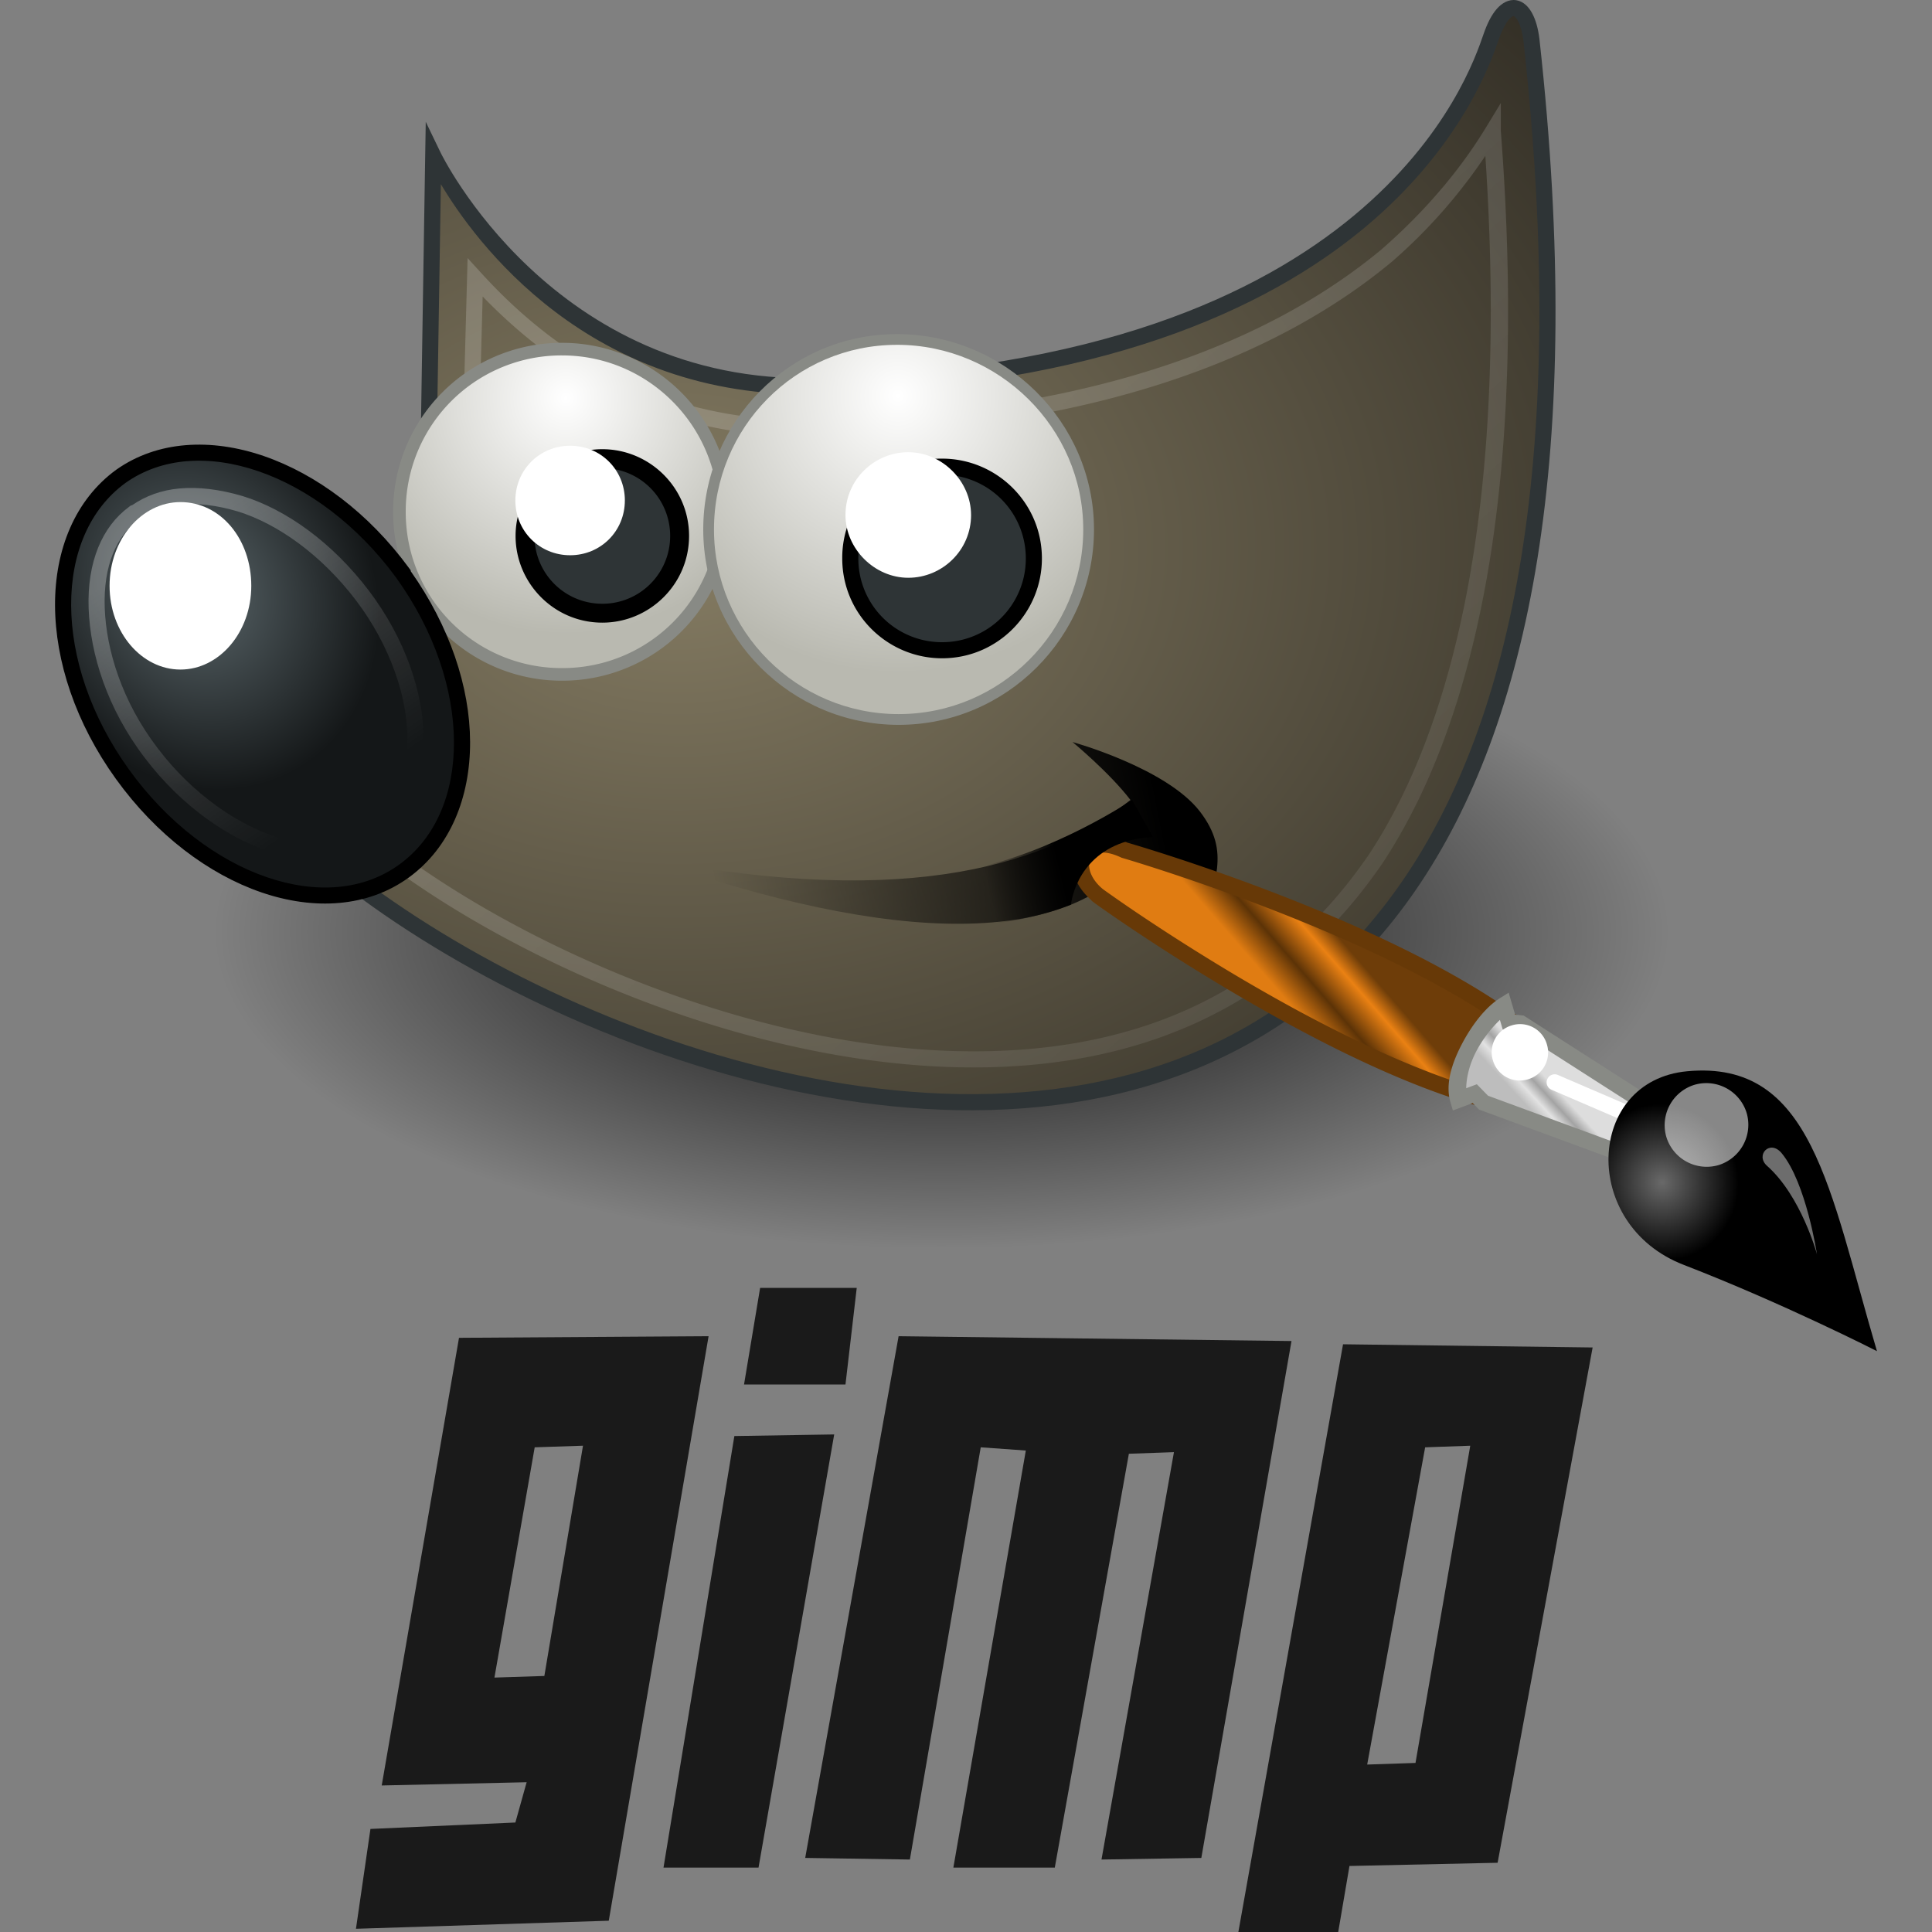 <svg xmlns="http://www.w3.org/2000/svg" width="1em" height="1em" viewBox="0 0 128 128"><rect x="0" y="0" width="128" height="128" fill="#808080" stroke="none"/><defs><linearGradient id="SVGUR5wJefL" x1="1915.16" x2="1892.237" y1="-1061.496" y2="-1081.433" gradientTransform="matrix(.176 0 0 -.176 -250.534 -127.211)" gradientUnits="userSpaceOnUse"><stop offset="0" stop-color="#6E3D09"/><stop offset=".242" stop-color="#EA8113"/><stop offset=".621" stop-color="#5C3307"/><stop offset="1" stop-color="#E07C12"/></linearGradient><linearGradient id="SVGY1AxgrUg" x1="2014.528" x2="2023.719" y1="-1149.438" y2="-1140.932" gradientTransform="matrix(.176 0 0 -.176 -252.421 -127.965)" gradientUnits="userSpaceOnUse"><stop offset="0" stop-color="#BDBDBD"/><stop offset=".333" stop-color="#E2E2E2"/><stop offset=".667" stop-color="#A3A3A3"/><stop offset="1" stop-color="#ddd"/></linearGradient><linearGradient id="SVGleiv4ztO" x1="2769.363" x2="2755.794" y1="1.109" y2="12.318" gradientTransform="scale(.15 -.15)rotate(-27.634 745.58 3796.533)" gradientUnits="userSpaceOnUse"><stop offset="0" stop-color="#fff"/><stop offset="1" stop-color="#fff" stop-opacity="0"/></linearGradient><radialGradient id="SVGrAt9Wdtv" cx="1284.155" cy="-757.829" r="18.754" gradientTransform="matrix(.271 .002 -.002 -.277 -239.408 -134.152)" gradientUnits="userSpaceOnUse"><stop offset="0" stop-color="#696969"/><stop offset="1"/></radialGradient></defs><radialGradient id="SVGVxyZpdqn" cx="359.596" cy="-303.644" r="45.158" gradientTransform="matrix(1.067 0 0 -.464 -321.297 -79.128)" gradientUnits="userSpaceOnUse"><stop offset="0"/><stop offset="1" stop-opacity="0"/></radialGradient><radialGradient id="SVGxrbD9wEb" cx="202.968" cy="-16.74" r="47.581" gradientTransform="matrix(1.891 0 0 -1.384 -338.863 13.165)" gradientUnits="userSpaceOnUse"><stop offset="0" stop-color="#857C63"/><stop offset="1" stop-color="#221F19"/></radialGradient><linearGradient id="SVGOMKGebOi" x1="377.399" x2="349.841" y1="-70.445" y2="-75.913" gradientTransform="matrix(1.067 0 0 -1.067 -325.524 -19.92)" gradientUnits="userSpaceOnUse"><stop offset="0"/><stop offset="1" stop-opacity="0"/></linearGradient><linearGradient id="SVGaAygzegK" x1="349.459" x2="407.97" y1="-38.103" y2="-104.522" gradientTransform="matrix(1.067 0 0 -1.067 -321.43 -20.29)" gradientUnits="userSpaceOnUse"><stop offset="0" stop-color="#fff"/><stop offset="1" stop-color="#fff" stop-opacity="0"/></linearGradient><radialGradient id="SVGFksB5bHW" cx="260.968" cy="17.46" r="8.698" gradientTransform="matrix(1.798 0 0 -1.798 -431.74 57.763)" gradientUnits="userSpaceOnUse"><stop offset="0" stop-color="#fff"/><stop offset="1" stop-color="#B9B9B0"/></radialGradient><radialGradient id="SVG22nabcqF" cx="209.674" cy="-170.214" r="11.954" gradientTransform="matrix(.85 -.491 -.573 -.993 -262.886 -26.976)" gradientUnits="userSpaceOnUse"><stop offset="0" stop-color="#5B676B"/><stop offset="1" stop-color="#141718"/></radialGradient><linearGradient id="SVGD4ARFbBy" x1="157.619" x2="156.868" y1="-207.564" y2="-226.784" gradientTransform="matrix(.852 -.642 -.642 -.852 -256.764 -39.57)" gradientUnits="userSpaceOnUse"><stop offset="0" stop-color="#fff"/><stop offset="1" stop-color="#fff" stop-opacity="0"/></linearGradient><radialGradient id="SVGpPx0DVfZ" cx="238.858" cy="30.974" r="8.698" gradientTransform="matrix(2.11 0 0 -2.11 -444.498 91.588)" gradientUnits="userSpaceOnUse"><stop offset="0" stop-color="#fff"/><stop offset="1" stop-color="#B9B9B0"/></radialGradient><linearGradient id="SVGuW9amGuS" x1="367.057" x2="362.519" y1="-72.712" y2="-73.805" gradientTransform="matrix(1.067 0 0 -1.067 -321.43 -20.29)" gradientUnits="userSpaceOnUse"><stop offset="0"/><stop offset="1" stop-opacity="0"/></linearGradient><path fill="url(#SVGVxyZpdqn)" d="M110.53 61.75c0 11.521-21.55 20.91-48.221 20.91s-48.221-9.388-48.221-20.91s21.55-20.91 48.22-20.91c26.672 0 48.222 9.388 48.222 20.91"/><path fill="url(#SVGxrbD9wEb)" d="M28.704 10.328s7.574 15.683 25.39 15.256c37.233-.96 43.74-20.376 44.7-23.15s2.348-2.347 2.668.213c12.162 110.097-84.173 62.837-87.587 44.167c19.096-5.548 14.509-16.323 14.509-16.323z"/><path fill="#2e3436" d="M100.451.014c-.483-.077-.943.182-1.283.572s-.625.939-.879 1.674c-.484 1.398-2.284 6.782-8.584 12.02c-6.3 5.236-17.1 10.293-35.623 10.77c-17.5.42-24.898-14.954-24.898-14.954l-.977-2.026l-.037 2.25l-.32 20.276l.043.103s1.068 2.488-.104 5.69c-1.172 3.201-4.614 7.167-14.062 9.912l-.463.135l.086.474c.463 2.533 2.415 5.359 5.394 8.264s7.008 5.874 11.701 8.56c9.388 5.374 21.436 9.621 33.055 9.817s22.847-3.714 30.328-14.63c7.481-10.915 11.213-28.737 8.164-56.333V2.58c-.086-.685-.241-1.246-.476-1.687c-.236-.442-.582-.803-1.065-.88zm-.166 1.052c.024.004.144.056.29.329c.143.27.282.72.357 1.31c3.032 27.452-.717 45.009-7.985 55.613c-7.268 10.605-18.059 14.358-29.43 14.166c-11.37-.19-23.285-4.377-32.54-9.675c-4.628-2.65-8.592-5.576-11.487-8.399c-2.734-2.666-4.396-5.215-4.912-7.293c9.178-2.8 12.934-6.868 14.213-10.361c1.245-3.4.231-6.03.127-6.291l.291-18.262c2.193 3.667 9.754 14.277 24.898 13.914c18.709-.482 29.778-5.613 36.28-11.017c6.502-5.405 8.436-11.115 8.912-12.49c.225-.653.473-1.093.674-1.323c.2-.23.288-.224.312-.22z"/><path fill="url(#SVGOMKGebOi)" d="M42.786 56.842c17.816 3.52 26.884.214 32.111-3.84c-1.386-1.814-3.84-3.84-3.84-3.84s6.188 1.706 8.428 4.586c2.134 2.774.853 4.588.213 8.108c-1.28-3.2-3.627-4.374-3.947-5.654c-4.694 6.721-16.536 6.401-32.965.64"/><path fill="url(#SVGaAygzegK)" d="m99.434 6.824l-.989 1.627c-1.465 2.409-3.67 5.244-6.931 8.086l-.004.004c-6.833 5.671-18.325 10.858-37.32 11.283h-.005c-11.022.315-18-5.011-22.314-9.748l-.892-.978l-.358 13.252l.025.082c.319 1.06 1.024 3.43-.203 6.808c-1.305 3.514-5.433 7.404-12.812 10.25l-.531.205l.238.516c.639 1.384 1.344 2.883 3.414 4.848l.006.003l.004.006c2.712 2.71 6.58 5.607 11.092 8.186c9.027 5.158 20.718 9.24 31.724 9.457c11.003.215 21.046-3.389 27.975-13.459l.002-.004l.004-.004c6.18-9.326 9.694-24.91 7.875-48.556zm-1.026 3.502c1.515 22.556-1.904 37.522-7.74 46.328c-6.725 9.768-16.31 13.201-27.068 12.99c-10.756-.211-22.325-4.236-31.217-9.318c-4.446-2.54-8.255-5.4-10.877-8.021l-.004-.006l-.006-.004c-1.752-1.66-2.372-2.845-2.943-4.06c7.193-2.894 11.46-6.775 12.89-10.624l.002-.002v-.002c1.302-3.58.58-6.237.246-7.36l.286-10.605c4.495 4.642 11.514 9.555 22.24 9.248c19.186-.43 30.946-5.69 37.983-11.537l.006-.004l.004-.003a35.4 35.4 0 0 0 6.197-7.02z" opacity=".185"/><path fill="url(#SVGFksB5bHW)" d="M48.013 33.905c0 5.975-4.8 10.775-10.775 10.775s-10.775-4.8-10.775-10.775A10.745 10.745 0 0 1 37.238 23.13c5.974 0 10.775 4.908 10.775 10.775"/><path fill="#888a85" d="M37.238 22.713a11.17 11.17 0 0 0-11.193 11.191a11.17 11.17 0 0 0 11.193 11.194A11.17 11.17 0 0 0 48.43 33.904c0-6.094-4.99-11.191-11.192-11.191m0 .834c5.746 0 10.358 4.718 10.358 10.357a10.32 10.32 0 0 1-10.358 10.358a10.32 10.32 0 0 1-10.357-10.358a10.32 10.32 0 0 1 10.357-10.357"/><path fill="url(#SVG22nabcqF)" d="M26.677 37.96c5.227 7.254 5.227 16.002.106 19.736c-5.12 3.734-13.442.853-18.67-6.401c-5.227-7.255-5.227-16.003-.106-19.737c5.12-3.627 13.442-.746 18.67 6.401z"/><path d="M12.299 29.494c-1.667.136-3.237.664-4.6 1.629l-.004.002l-.002.002c-2.72 1.984-4.06 5.29-4.047 8.98c.014 3.69 1.36 7.79 4.034 11.5s6.138 6.312 9.634 7.514s7.06.993 9.784-.994c2.72-1.984 4.06-5.29 4.047-8.98c-.014-3.628-1.35-7.645-3.934-11.305v-.057l-.102-.136l-.002-.004c-2.673-3.655-6.139-6.23-9.632-7.432c-1.747-.6-3.51-.855-5.176-.719m.1 1.059c1.496-.12 3.103.11 4.73.67c3.254 1.119 6.56 3.558 9.115 7.048l.002.002c2.553 3.544 3.817 7.447 3.83 10.877c.013 3.432-1.207 6.366-3.607 8.116c-2.396 1.747-5.555 1.964-8.807.845s-6.562-3.583-9.117-7.129c-2.554-3.545-3.82-7.447-3.832-10.878c-.013-3.428 1.206-6.359 3.601-8.11l.004-.002c1.197-.846 2.585-1.319 4.08-1.44z"/><path fill="#2e3436" d="M45.026 35.506c0 2.88-2.347 5.12-5.12 5.12c-2.881 0-5.121-2.347-5.121-5.12s2.347-5.121 5.12-5.121s5.121 2.24 5.121 5.12z"/><path d="M39.904 29.76c-3.126 0-5.746 2.619-5.746 5.746c0 3.11 2.527 5.746 5.748 5.746c3.11 0 5.746-2.526 5.746-5.746s-2.637-5.746-5.748-5.746m0 1.252a4.487 4.487 0 0 1 4.496 4.494A4.486 4.486 0 0 1 39.906 40a4.487 4.487 0 0 1-4.496-4.494c0-2.421 2.075-4.494 4.494-4.494"/><path fill="url(#SVGD4ARFbBy)" d="M11.883 32.363c-1.189.108-2.24.492-3.143 1.116h-.054l-.141.103l-.002.004c-1.764 1.297-2.781 3.63-2.67 6.738v.002c.11 2.995 1.214 6.613 3.736 9.905c2.412 3.18 5.575 5.373 8.483 6.267c2.874.885 5.335.675 7.197-.723c1.879-1.408 2.775-3.842 2.775-6.828c0-3.025-1.215-6.635-3.628-9.816c-2.408-3.174-5.468-5.375-8.377-6.27h-.006c-1.491-.441-2.9-.613-4.17-.498m.115 1.059c1.103-.098 2.361.05 3.748.46c2.637.812 5.551 2.879 7.838 5.893c2.28 3.007 3.412 6.437 3.412 9.172c0 2.775-.81 4.823-2.348 5.975c-1.549 1.162-3.57 1.38-6.242.557c-2.642-.813-5.665-2.885-7.947-5.893v-.002h-.002c-2.384-3.11-3.416-6.532-3.518-9.297c-.102-2.86.802-4.787 2.233-5.84l.01-.008c.766-.574 1.712-.92 2.816-1.017" opacity=".281"/><path fill="#fff" d="M16.648 38.813c0 3.094-2.133 5.547-4.694 5.547S7.26 41.907 7.26 38.813s2.134-5.548 4.694-5.548c2.667 0 4.694 2.454 4.694 5.548m24.75-5.654c0 2.027-1.6 3.627-3.626 3.627s-3.628-1.6-3.628-3.627s1.6-3.628 3.628-3.628s3.627 1.6 3.627 3.628z"/><path fill="url(#SVGpPx0DVfZ)" d="M72.124 35.079c0 6.934-5.654 12.588-12.589 12.588c-6.934 0-12.588-5.654-12.588-12.588S52.494 22.49 59.428 22.49s12.696 5.655 12.696 12.589"/><path fill="#888a85" d="M59.428 22.135c-7.128 0-12.836 5.82-12.836 12.943c0 7.128 5.816 12.945 12.943 12.945c7.129 0 12.945-5.817 12.945-12.945c0-7.131-5.924-12.943-13.052-12.943m0 .71c6.741 0 12.34 5.496 12.34 12.233c0 6.74-5.491 12.233-12.233 12.233c-6.74 0-12.232-5.492-12.232-12.233c0-6.744 5.384-12.232 12.125-12.232z"/><path fill="#2e3436" d="M68.496 37c0 3.306-2.667 6.08-6.08 6.08c-3.308 0-6.082-2.667-6.082-6.08c0-3.415 2.668-6.082 6.081-6.082c3.308 0 6.081 2.667 6.081 6.081z"/><path d="M62.414 30.385A6.565 6.565 0 0 0 55.801 37c0 3.702 3.02 6.613 6.615 6.613c3.702 0 6.613-3.02 6.613-6.613v-.002c0-3.703-3.02-6.613-6.615-6.613m0 1.066a5.536 5.536 0 0 1 5.549 5.547V37a5.536 5.536 0 0 1-5.547 5.547A5.537 5.537 0 0 1 56.867 37c0-3.137 2.412-5.549 5.547-5.549"/><path fill="#fff" d="M64.336 34.119c0 2.347-1.92 4.16-4.16 4.16s-4.161-1.92-4.161-4.16c0-2.347 1.92-4.16 4.16-4.16s4.16 1.92 4.16 4.16z"/><path fill="url(#SVGUR5wJefL)" d="m97.916 72.71l2.45-4.882c-9.114-6.674-25.868-11.502-25.868-11.502c-2.89-1.364-3.833 1.266-1.793 2.97c-.041.013 14.299 10.301 25.211 13.415z"/><path fill="#673907" d="M71.202 58.078c.179.543.554 1.077 1.08 1.541v.002l.059.067l.022.019c.004.002.01.01.014.012l.043.034l.128.094q.163.12.473.339c.413.29 1.016.707 1.773 1.217a141 141 0 0 0 6.135 3.896c4.963 2.975 11.295 6.343 16.84 7.925l.426.121l.198-.395l2.652-5.286l-.364-.267c-9.266-6.785-26.036-11.584-26.036-11.584l.08.03c-.792-.374-1.498-.5-2.106-.393s-1.102.479-1.346.977c-.243.498-.26 1.077-.07 1.651zm1.032-.313c-.117-.355-.1-.668-.002-.87c.099-.202.254-.338.572-.394s.814 0 1.466.308l.04.018l.04.012s16.286 4.742 25.324 11.177l-2.025 4.037c-5.277-1.579-11.37-4.792-16.172-7.67a141 141 0 0 1-6.087-3.866a99 99 0 0 1-2.214-1.533l-.11-.082l-.006-.004l-.013-.01c-.442-.37-.695-.768-.813-1.123"/><path fill="url(#SVGY1AxgrUg)" d="m109.603 77.224l1.31-2.92l-10.149-6.503l-.793-.083l-.331-1.123c-1.488.936-3.598 4.362-3.033 6.276l1.098-.415l.583.597z"/><path fill="#888a85" d="m96.257 73.573l1.31-.494l.424.433l11.895 4.385l.204-.454l1.498-3.34l-10.642-6.82l-.564-.06l-.43-1.455l-.596.374c-.896.564-1.796 1.696-2.473 2.974c-.678 1.278-1.146 2.693-.788 3.906zm.883-1.474c.01-.71.213-1.592.685-2.483a8.3 8.3 0 0 1 1.547-2.044l.189.64l1.022.106l9.655 6.188l-.918 2.044l-10.734-3.956l-.742-.76z"/><path fill="#fff" d="M102.512 71.497a.534.534 0 0 0 .279.701l6.734 2.9a.534.534 0 0 0 .7-.28a.534.534 0 0 0-.278-.701l-6.734-2.899a.534.534 0 0 0-.701.28z"/><path fill="url(#SVGrAt9Wdtv)" d="M124.353 89.517c-3.165-10.735-4.292-19.311-12.568-18.544c-6.692.616-7.136 10.154-.243 12.824c6.635 2.566 12.811 5.72 12.811 5.72"/><path fill="#fff" d="M112.275 71.868a2.796 2.796 0 0 1 3.448 1.878a2.796 2.796 0 0 1-1.878 3.448a2.796 2.796 0 0 1-3.448-1.878a2.796 2.796 0 0 1 1.878-3.448" opacity=".528"/><path fill="#fff" d="M100.17 67.93a1.85 1.85 0 0 1 2.316 1.262a1.85 1.85 0 0 1-1.261 2.317a1.85 1.85 0 0 1-2.317-1.262a1.85 1.85 0 0 1 1.262-2.316z"/><path fill="url(#SVGleiv4ztO)" d="M120.378 83.091s-1.045-3.852-3.309-5.853c-.798-.714.2-1.777.976-.83c1.62 1.964 2.333 6.683 2.333 6.683" opacity=".428"/><path fill="url(#SVGuW9amGuS)" d="M61.989 61.216c3.947.427 7.574-.747 8.961-1.28c.214-1.494 1.387-4.267 5.441-4.48l-1.387-2.454s-5.227 3.52-10.775 4.587z"/><path fill="#1a1a1a" d="m30.41 88.634l-5.12 29.658l9.601-.214l-.746 2.668l-9.602.426l-.96 6.615l16.75-.534l6.613-38.726zm5.655 22.403l-3.307.107l2.667-15.256l3.2-.106zm12.588-15.895l6.615-.107l-5.014 28.698h-6.295zm4.694 27.95l6.188-34.565l26.03.32l-5.974 34.246l-6.614.106l4.8-26.99l-2.986.106l-4.908 27.418h-6.72l4.8-27.631l-2.987-.214l-4.694 27.311zm35.633-34.03L82.045 128h6.615l.746-4.374l9.815-.213l6.295-34.139zm4.8 27.737l-3.2.107l3.84-21.017l2.988-.106zM50.36 85.327h6.401l-.746 6.4h-6.721z"/></svg>